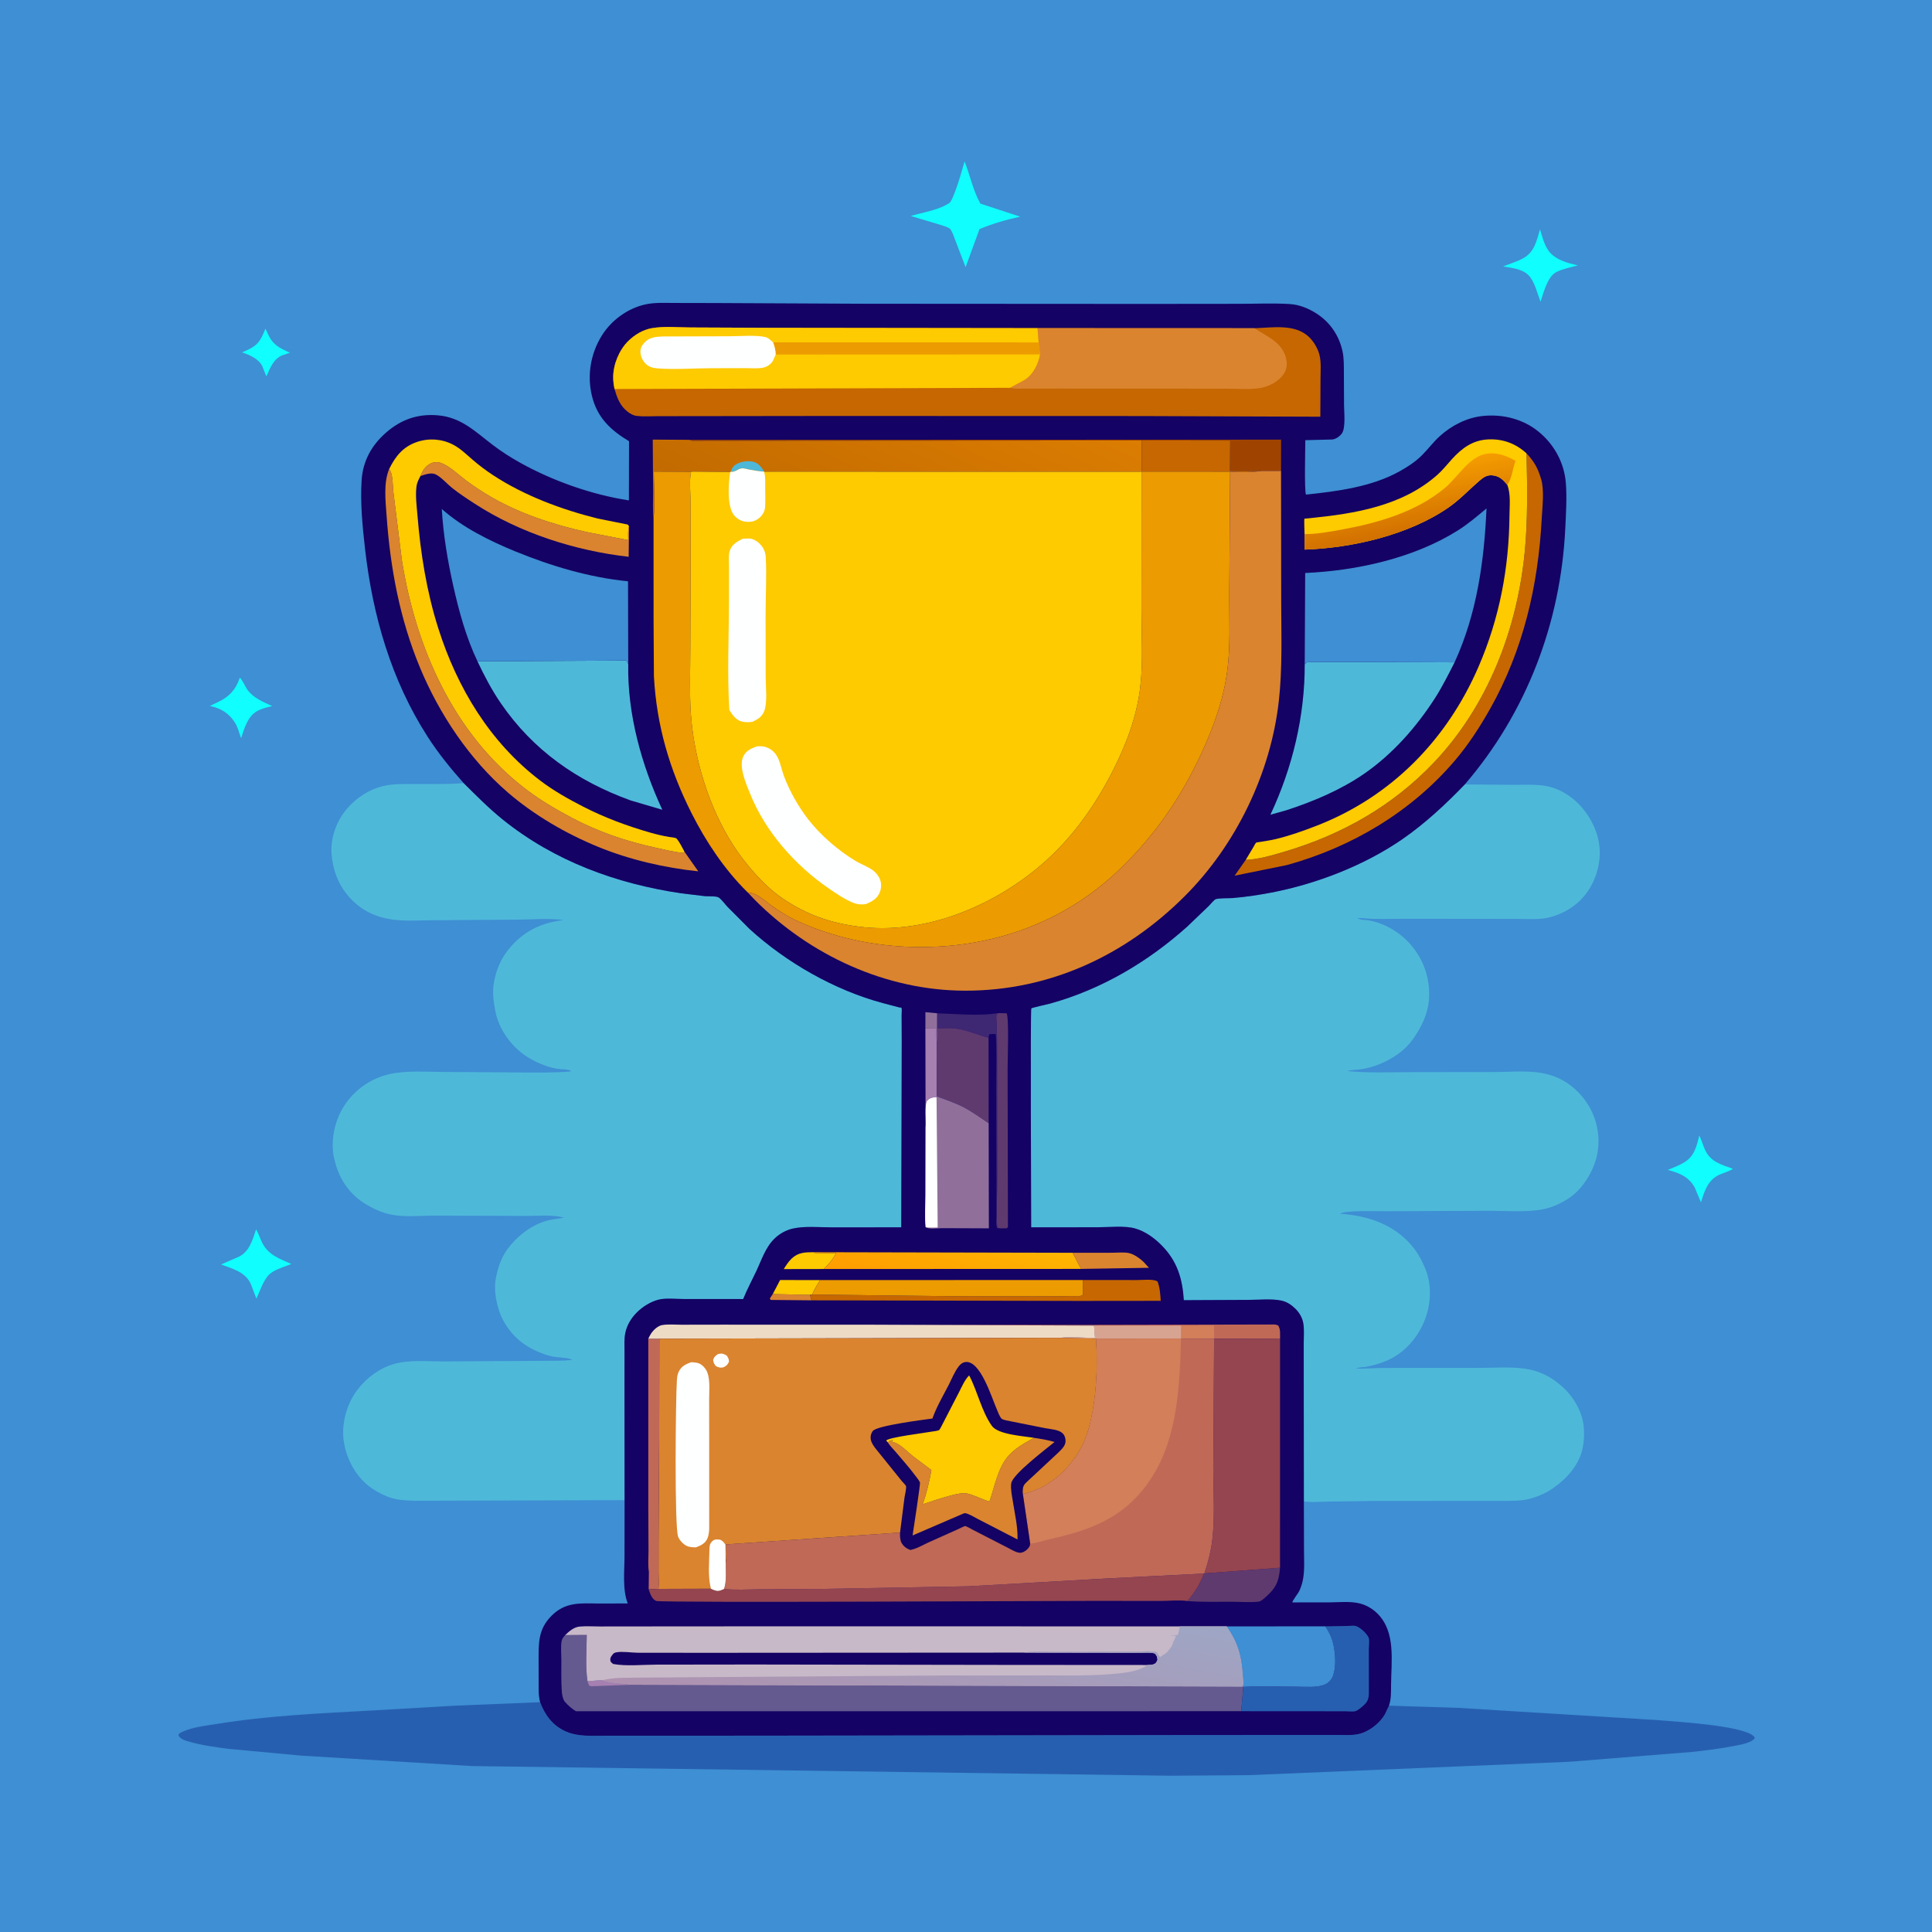 <svg version="1.1" xmlns="http://www.w3.org/2000/svg" style="display: block;" viewBox="0 0 2048 2048" width="1024" height="1024">
<defs>
	<linearGradient id="Gradient1" gradientUnits="userSpaceOnUse" x1="1000.83" y1="1376.31" x2="1021.91" y2="1298.6">
		<stop class="stop0" offset="0" stop-opacity="1" stop-color="rgb(255,157,0)"/>
		<stop class="stop1" offset="1" stop-opacity="1" stop-color="rgb(255,182,1)"/>
	</linearGradient>
	<linearGradient id="Gradient2" gradientUnits="userSpaceOnUse" x1="883.391" y1="632.986" x2="1000.12" y2="373.159">
		<stop class="stop0" offset="0" stop-opacity="1" stop-color="rgb(190,103,0)"/>
		<stop class="stop1" offset="1" stop-opacity="1" stop-color="rgb(219,125,2)"/>
	</linearGradient>
	<linearGradient id="Gradient3" gradientUnits="userSpaceOnUse" x1="1498.47" y1="561.807" x2="1486.4" y2="499.31">
		<stop class="stop0" offset="0" stop-opacity="1" stop-color="rgb(210,113,0)"/>
		<stop class="stop1" offset="1" stop-opacity="1" stop-color="rgb(245,156,0)"/>
	</linearGradient>
	<linearGradient id="Gradient4" gradientUnits="userSpaceOnUse" x1="969.087" y1="1842.73" x2="1002.23" y2="1669.29">
		<stop class="stop0" offset="0" stop-opacity="1" stop-color="rgb(174,146,176)"/>
		<stop class="stop1" offset="1" stop-opacity="1" stop-color="rgb(158,166,197)"/>
	</linearGradient>
</defs>
<path transform="translate(0,0)" fill="rgb(62,143,211)" d="M -0 -0 L 2048 0 L 2048 2048 L -0 2048 L -0 -0 z"/>
<path transform="translate(0,0)" fill="rgb(16,254,253)" d="M 281.369 348.389 C 282.382 350.102 283.151 352.182 283.981 354 C 289.337 365.724 296.022 368.793 307.356 373.894 L 299.51 376.534 C 289.793 380.286 286.423 390.236 282.368 399.012 L 277.952 388 C 274.317 380.626 264.925 376.325 257.517 373.872 L 256.5 373.546 L 259.905 372.102 C 273.206 366.365 276.089 361.595 281.369 348.389 z"/>
<path transform="translate(0,0)" fill="rgb(16,254,253)" d="M 254.134 718.5 C 255.623 718.303 260.673 729.201 262.437 731.5 C 269.094 740.173 278.989 744.062 288.597 748.495 C 283.393 749.702 277.915 750.98 273.156 753.478 C 262.511 759.065 259.078 771.857 255.61 782.46 L 255.194 781.596 C 253.318 776.124 252.08 770.802 248.922 765.843 C 242.92 756.418 234.553 751.027 223.75 748.626 L 222.431 748.346 L 231.871 743.809 C 242.716 738.694 249.759 731.03 253.726 719.697 L 254.134 718.5 z"/>
<path transform="translate(0,0)" fill="rgb(16,254,253)" d="M 1801.28 1203.69 C 1803.79 1208.38 1805.12 1213.85 1807.34 1218.73 C 1813.27 1231.76 1824.44 1234.44 1836.84 1238.91 C 1835.79 1240.71 1824.34 1244.26 1821.62 1245.69 C 1809.91 1251.8 1806.84 1262.85 1803.07 1274.52 L 1796.55 1258.95 C 1790.15 1247.21 1780.14 1243.46 1767.98 1240.13 C 1773.99 1237.61 1780.17 1235.38 1785.72 1231.93 C 1796.23 1225.39 1798.59 1214.87 1801.28 1203.69 z"/>
<path transform="translate(0,0)" fill="rgb(16,254,253)" d="M 1632.47 243.078 C 1634.66 250.315 1636.5 257.809 1640.5 264.303 C 1647.09 274.991 1661.15 278.79 1672.6 281.296 C 1665.32 283.385 1656.52 284.957 1649.8 288.391 C 1640.32 293.233 1636.2 310.433 1633.04 319.875 C 1629.8 311.583 1627.65 301.899 1622.57 294.5 C 1616.11 285.087 1603.77 284.317 1593.43 282.405 C 1600.59 279.522 1608.16 277.414 1614.91 273.62 C 1626.75 266.964 1628.87 255.161 1632.47 243.078 z"/>
<path transform="translate(0,0)" fill="rgb(16,254,253)" d="M 271.487 1303.09 C 274.043 1307.54 275.677 1312.86 278.015 1317.5 C 284.569 1330.52 296.373 1334.23 308.874 1339.9 L 304.524 1341.52 C 298.363 1343.85 290.103 1346.43 285.237 1351.13 C 279.398 1356.76 275.235 1369.11 271.819 1376.66 L 265.713 1360.71 C 259.897 1348.21 246.344 1344.89 234.393 1340.38 L 253.653 1331.95 C 264.39 1326.57 267.988 1313.78 271.487 1303.09 z"/>
<path transform="translate(0,0)" fill="rgb(16,254,253)" d="M 1022.48 171.127 C 1028.38 185.926 1031.38 201.766 1039.23 215.843 L 1081.49 229.666 C 1066.68 232.875 1052.31 237.022 1038.32 242.862 L 1023.58 283.201 L 1010.11 248 C 1009.54 246.846 1008.07 243.336 1007.07 242.541 C 1004.51 240.497 999.782 239.319 996.645 238.279 L 965.446 228.936 C 977.243 225.487 992.658 223.003 1003.24 217.045 C 1004.12 216.552 1006.31 215.447 1006.97 214.664 C 1008.92 212.345 1010.88 207.054 1012 204.221 C 1016.24 193.474 1019.23 182.203 1022.48 171.127 z"/>
<path transform="translate(0,0)" fill="rgb(39,95,176)" d="M 572.531 1804.39 C 577.679 1818 585.735 1829.08 599.464 1835.28 C 603.891 1837.28 608.186 1838.41 613 1839.06 L 614.769 1839.31 C 622.935 1840.39 631.442 1839.94 639.673 1839.95 L 680.115 1839.95 L 810.642 1839.88 L 1257.9 1839.22 L 1383.12 1839.15 L 1419.06 1839.14 C 1425.62 1839.13 1432.68 1839.7 1439.1 1838.36 L 1440.4 1838.1 C 1451.17 1835.7 1462.37 1826.85 1467.92 1817.5 L 1472.38 1808.08 L 1546 1810.44 L 1756 1823.3 C 1775.83 1824.95 1846.17 1829.01 1858.64 1840.15 C 1860.21 1841.56 1859.75 1840.76 1859.91 1843 C 1859 1843.83 1858.12 1844.66 1857.05 1845.29 C 1851.91 1848.28 1844.19 1849.6 1838.31 1850.76 C 1823.56 1853.68 1808.54 1855.5 1793.6 1857.11 L 1663.55 1867.56 L 1323.23 1881.76 L 1239.98 1882.34 L 500 1872.08 L 319.5 1861.05 L 241.74 1853.81 C 227.73 1851.94 213.6 1850.09 200 1846.11 C 195.667 1844.84 191.429 1843.65 189.124 1839.5 L 190.078 1837.5 C 201.259 1831.07 216.654 1829.59 229.263 1827.53 C 283.856 1818.62 339.708 1816.2 394.875 1813.16 L 481.951 1808.12 L 572.531 1804.39 z"/>
<path transform="translate(0,0)" fill="rgb(78,184,217)" d="M 1382.15 1591.62 L 1382.02 1458.88 L 1382.01 1423.28 C 1382 1416.67 1382.66 1409.21 1381.54 1402.71 C 1380.53 1396.85 1377.39 1391.49 1373.21 1387.35 C 1368.98 1383.17 1364.02 1379.86 1358.12 1378.64 C 1347.64 1376.48 1334.64 1377.89 1323.91 1377.92 L 1254.92 1378.23 C 1253.41 1355.19 1247.88 1336.72 1231.14 1319.87 C 1223.62 1312.31 1213.96 1305.31 1203.62 1302.31 C 1192.14 1298.99 1175.9 1300.95 1163.9 1300.95 L 1093.1 1301.02 C 1093.11 1287.25 1092.14 1071 1093.22 1068.95 C 1093.58 1068.28 1111.01 1064.45 1113.3 1063.81 C 1167.57 1048.76 1216.48 1019.85 1258.32 982.437 L 1281.37 960.356 C 1283.07 958.679 1286.77 954.021 1288.58 953.236 C 1291.61 951.923 1302.55 952.318 1306.42 952.001 C 1320.04 950.885 1333.48 948.876 1346.9 946.332 C 1395.18 937.178 1446.05 917.533 1486.54 889.59 C 1510.63 872.964 1532.47 852.564 1552.76 831.523 L 1606.57 831.943 C 1619.6 831.948 1633.19 830.937 1645.78 834.873 C 1656.52 838.229 1667.46 845.547 1675.01 853.854 C 1688.28 868.459 1696.83 887.458 1695.72 907.481 C 1694.67 926.325 1686.44 944.692 1672.11 957.194 C 1663.2 964.971 1650.91 970.954 1639.25 973.164 C 1629.47 975.016 1618.45 974.097 1608.48 974.091 L 1554.9 974.019 L 1486.57 973.959 C 1473.29 973.956 1459.72 974.578 1446.49 973.5 L 1443.9 973.226 C 1441.93 973.03 1440.44 973.169 1438.51 973.5 C 1441.24 974.364 1443.69 975.064 1446.56 975.237 C 1464.23 976.304 1483.25 987.535 1494.77 1000.59 C 1509.51 1017.29 1516.51 1038.26 1514.69 1060.5 C 1513.57 1074.24 1507.2 1087.82 1499.5 1099.04 L 1498.51 1100.53 C 1493.73 1107.56 1486.95 1114.01 1479.89 1118.72 C 1468.83 1126.11 1457.95 1130.63 1444.77 1133.16 C 1439.16 1134.24 1433.42 1133.96 1427.88 1135.35 C 1449.64 1137.49 1472.22 1136.63 1494.11 1136.53 L 1583.34 1136.41 C 1601.11 1136.4 1623.04 1134.14 1640.04 1138.7 L 1641.59 1139.09 C 1660.1 1143.96 1675.59 1157.23 1684.97 1173.66 C 1694.32 1190.06 1697.01 1210.16 1691.97 1228.45 C 1687.58 1244.38 1676.09 1262.04 1662 1270.89 C 1652.76 1276.69 1642.75 1280.99 1631.88 1282.57 C 1614.64 1285.08 1595.2 1283.43 1577.68 1283.49 L 1468.18 1283.99 C 1459.61 1284.03 1426.32 1282.79 1420.5 1286.58 C 1449.69 1288.72 1477.12 1297.5 1496.6 1320.5 C 1502.78 1327.79 1507.21 1336 1510.84 1344.79 C 1518.22 1362.65 1516.92 1383.86 1509.45 1401.43 C 1501.45 1420.23 1486.75 1436.01 1467.5 1443.42 C 1461.24 1445.83 1454.6 1447.69 1448 1448.93 C 1445.23 1449.44 1439.62 1449.23 1437.5 1450.69 C 1447.63 1451.09 1457.75 1450.05 1467.96 1450.07 L 1568.36 1450.01 C 1583.77 1450.01 1600.32 1448.67 1615.5 1450.75 L 1616.91 1450.93 C 1630.18 1452.7 1642.68 1458.65 1652.89 1467.18 L 1654.43 1468.46 C 1667.1 1479.02 1677.39 1495.81 1678.83 1512.5 C 1679.37 1518.78 1679.32 1525.29 1678.29 1531.5 L 1678.04 1533.11 C 1675.06 1551.85 1661.22 1567.22 1646.11 1577.7 C 1639.35 1582.39 1631.87 1585.77 1624 1588.08 L 1622.38 1588.56 C 1613.02 1591.22 1602.89 1590.95 1593.24 1590.99 L 1555.88 1590.99 L 1457.49 1591.08 L 1408.1 1591.75 C 1399.66 1591.88 1390.5 1592.71 1382.15 1591.62 z"/>
<path transform="translate(0,0)" fill="rgb(78,184,217)" d="M 491.537 830.165 C 505.002 843.528 518.274 856.971 533.082 868.881 C 587.771 912.867 653.595 936.9 722.5 947.001 L 747.5 950.016 C 750.62 950.237 759.481 949.736 761.913 951.417 C 765.032 953.572 768.444 958.398 771.12 961.232 L 794.5 984.713 C 833.5 1020.33 884.719 1049.62 935.749 1063.3 L 953.284 1067.93 C 954.086 1068.13 955.343 1067.76 955.692 1068.51 C 956.171 1069.53 955.731 1074.81 955.739 1076.19 L 955.872 1104.25 L 955.352 1301.01 L 881.681 1301.05 C 868.543 1301.07 852.858 1299.43 840.077 1302.4 C 833.1 1304.02 826.179 1307.93 821.057 1312.92 C 811.302 1322.41 807.287 1335.72 801.58 1347.73 C 796.937 1357.5 791.849 1367.01 787.786 1377.05 L 724.844 1377.01 C 716.735 1377.02 705.744 1375.72 697.989 1377.71 C 689.558 1379.89 681.189 1385.15 675.089 1391.23 C 669.087 1397.2 664.626 1404.58 662.863 1412.91 C 661.502 1419.34 662.027 1426.37 662.007 1432.92 L 661.98 1467.5 L 662.069 1590.23 L 498.197 1590.71 L 454.754 1590.84 C 443.847 1590.87 432.818 1591.2 422 1589.54 C 411.994 1588 401.535 1582.84 393.312 1577.09 C 377.726 1566.19 367.194 1546.76 364.446 1528.15 C 361.641 1509.16 367.449 1488.13 379.041 1473 C 388.729 1460.35 402.475 1450.15 417.9 1445.79 C 433.988 1441.24 452.844 1443.18 469.492 1443.18 L 574.308 1442.55 C 584.915 1442.25 595.98 1442.9 606.49 1441.5 C 603.331 1439 589.951 1439.03 584.984 1437.84 C 575.765 1435.64 566.55 1431.74 558.5 1426.73 C 542.645 1416.85 531.073 1400.51 527.017 1382.29 L 526.629 1380.5 C 524.798 1372.57 524.011 1363.23 525.559 1355.17 L 525.804 1354 C 527.824 1343.72 531.47 1333.02 537.676 1324.46 C 547.367 1311.09 562.017 1299.43 577.89 1294.5 C 584.465 1292.46 591.338 1291.91 598.102 1290.78 C 586.038 1287.43 570.338 1288.98 557.852 1288.96 L 461.921 1288.61 C 446.923 1288.57 430.04 1290.4 415.382 1287.69 C 404.699 1285.71 394.212 1280.72 385.162 1274.84 C 369.27 1264.5 358.979 1248.24 354.736 1230 L 353.886 1226.46 C 350.18 1208.42 355.12 1186.71 365.277 1171.5 C 376.396 1154.85 393.102 1143.15 412.5 1138.68 C 430.359 1134.56 451.276 1136.25 469.591 1136.31 L 547.024 1136.81 C 566.241 1136.94 585.845 1137.38 604.995 1135.76 L 604.995 1135.01 C 601.376 1133.21 595.487 1133.7 591.426 1133.09 C 580.001 1131.37 567.17 1125.85 557.623 1119.51 C 541.568 1108.84 528.762 1090.87 525.064 1071.83 C 523.128 1061.85 521.769 1051.41 523.611 1041.29 L 523.867 1040 C 526.158 1027.79 531.133 1016.27 538.94 1006.53 C 554.219 987.479 573.452 977.985 597.509 975.316 C 581.645 973.097 564.727 974.726 548.72 974.857 L 457.312 975.535 C 442.823 975.633 427.036 976.812 412.73 974.289 C 400.702 972.167 389.062 967.504 379.49 959.798 C 362.457 946.085 353.397 927.533 351.521 906.044 C 350.017 888.811 356.43 870.633 367.59 857.513 C 377.843 845.461 391.793 836.404 407.342 832.974 C 417.319 830.772 428.045 831.144 438.204 831.091 C 455.952 830.997 473.833 831.534 491.537 830.165 z"/>
<path transform="translate(0,0)" fill="rgb(20,2,100)" d="M 491.537 830.165 C 477.675 814.611 464.511 798.384 453.233 780.829 C 414.59 720.68 395.044 652.498 386.984 582 C 384.265 558.222 381.785 532.909 383.341 509 C 384.665 488.645 393.986 471.858 409.242 458.575 C 425.214 444.669 442.709 438.501 464 440.253 C 489.247 442.331 504.002 457.823 522.995 472.177 C 531.963 478.955 541.641 485.091 551.458 490.56 C 586.13 509.878 627.377 524.395 666.661 530.453 L 666.796 467.706 C 647.101 455.865 632.949 442.565 627.406 419.387 C 622.235 397.768 626.12 374.761 637.86 355.871 C 648.065 339.451 665.339 326.779 684.298 322.655 C 694.206 320.499 704.521 321.139 714.606 321.142 L 757.12 321.225 L 917.09 321.995 L 1215.03 322.17 L 1314 322.071 C 1331.59 322.057 1349.66 321.214 1367.19 322.299 C 1377.54 322.94 1387.26 326.996 1395.91 332.589 C 1409.99 341.692 1419.48 355.796 1423.08 372.156 C 1424.79 379.936 1424.51 388.324 1424.58 396.267 L 1424.74 429.527 C 1424.76 436.752 1426.63 453.485 1422.46 459.41 C 1420.26 462.527 1416.31 465.325 1412.47 465.864 L 1383.68 466.609 C 1383.7 473.485 1382.48 521.272 1384.43 524.299 C 1417.6 520.83 1454.29 516.064 1483.86 499.5 C 1492.28 494.786 1500.3 489.56 1507.18 482.749 C 1513.69 476.304 1519.22 468.723 1525.98 462.571 C 1538.65 451.043 1554.85 442.684 1572 440.941 C 1593.12 438.795 1614.71 444.165 1631.3 457.868 C 1647.83 471.516 1658.3 490.975 1659.88 512.36 C 1661.04 527.98 1660.01 544.528 1659.25 560.174 C 1654.42 660.317 1618.22 755.4 1552.76 831.523 C 1532.47 852.564 1510.63 872.964 1486.54 889.59 C 1446.05 917.533 1395.18 937.178 1346.9 946.332 C 1333.48 948.876 1320.04 950.885 1306.42 952.001 C 1302.55 952.318 1291.61 951.923 1288.58 953.236 C 1286.77 954.021 1283.07 958.679 1281.37 960.356 L 1258.32 982.437 C 1216.48 1019.85 1167.57 1048.76 1113.3 1063.81 C 1111.01 1064.45 1093.58 1068.28 1093.22 1068.95 C 1092.14 1071 1093.11 1287.25 1093.1 1301.02 L 1163.9 1300.95 C 1175.9 1300.95 1192.14 1298.99 1203.62 1302.31 C 1213.96 1305.31 1223.62 1312.31 1231.14 1319.87 C 1247.88 1336.72 1253.41 1355.19 1254.92 1378.23 L 1323.91 1377.92 C 1334.64 1377.89 1347.64 1376.48 1358.12 1378.64 C 1364.02 1379.86 1368.98 1383.17 1373.21 1387.35 C 1377.39 1391.49 1380.53 1396.85 1381.54 1402.71 C 1382.66 1409.21 1382 1416.67 1382.01 1423.28 L 1382.02 1458.88 L 1382.15 1591.62 L 1382.29 1642.73 C 1382.31 1652.79 1383.05 1663.44 1381.38 1673.36 C 1380.6 1677.97 1379.15 1682.61 1377.12 1686.81 C 1375.99 1689.15 1369.97 1696.74 1369.96 1698.62 L 1410.48 1698.56 C 1420.06 1698.44 1431.19 1697.35 1440.58 1699.52 C 1448.01 1701.24 1454.78 1705.09 1460.15 1710.44 C 1479.82 1730.07 1474.76 1760.83 1474.57 1786.44 C 1474.52 1793.62 1474.74 1801.22 1472.38 1808.08 L 1467.92 1817.5 C 1462.37 1826.85 1451.17 1835.7 1440.4 1838.1 L 1439.1 1838.36 C 1432.68 1839.7 1425.62 1839.13 1419.06 1839.14 L 1383.12 1839.15 L 1257.9 1839.22 L 810.642 1839.88 L 680.115 1839.95 L 639.673 1839.95 C 631.442 1839.94 622.935 1840.39 614.769 1839.31 L 613 1839.06 C 608.186 1838.41 603.891 1837.28 599.464 1835.28 C 585.735 1829.08 577.679 1818 572.531 1804.39 C 571.511 1800.14 571.073 1796.28 571.029 1791.93 L 570.948 1760.68 C 570.978 1741.86 570.259 1727.28 584.596 1712.85 C 599.535 1697.81 615.363 1699.59 634.803 1699.81 L 665.432 1699.72 C 659.649 1684.74 662.018 1665.34 662.013 1649.4 L 662.069 1590.23 L 661.98 1467.5 L 662.007 1432.92 C 662.027 1426.37 661.502 1419.34 662.863 1412.91 C 664.626 1404.58 669.087 1397.2 675.089 1391.23 C 681.189 1385.15 689.558 1379.89 697.989 1377.71 C 705.744 1375.72 716.735 1377.02 724.844 1377.01 L 787.786 1377.05 C 791.849 1367.01 796.937 1357.5 801.58 1347.73 C 807.287 1335.72 811.302 1322.41 821.057 1312.92 C 826.179 1307.93 833.1 1304.02 840.077 1302.4 C 852.858 1299.43 868.543 1301.07 881.681 1301.05 L 955.352 1301.01 L 955.872 1104.25 L 955.739 1076.19 C 955.731 1074.81 956.171 1069.53 955.692 1068.51 C 955.343 1067.76 954.086 1068.13 953.284 1067.93 L 935.749 1063.3 C 884.719 1049.62 833.5 1020.33 794.5 984.713 L 771.12 961.232 C 768.444 958.398 765.032 953.572 761.913 951.417 C 759.481 949.736 750.62 950.237 747.5 950.016 L 722.5 947.001 C 653.595 936.9 587.771 912.867 533.082 868.881 C 518.274 856.971 505.002 843.528 491.537 830.165 z"/>
<path transform="translate(0,0)" fill="rgb(144,112,154)" d="M 980.948 1090.25 L 980.971 1072.92 L 993.503 1074.13 L 993.459 1090.05 C 993.42 1095.02 993.788 1100.34 993.178 1105.25 C 992.458 1100.44 992.808 1095.2 992.765 1090.33 L 980.948 1090.25 z"/>
<path transform="translate(0,0)" fill="rgb(218,132,47)" d="M 860.235 1378.4 L 817 1377.99 L 816.02 1376.5 L 819.171 1371.75 L 858.663 1372.63 L 860.235 1378.4 z"/>
<path transform="translate(0,0)" fill="rgb(254,202,0)" d="M 819.171 1371.75 L 826.926 1356.88 L 869.277 1356.92 C 866.608 1361.73 862.88 1367.13 861.062 1372.27 L 858.663 1372.63 L 819.171 1371.75 z"/>
<path transform="translate(0,0)" fill="rgb(254,202,0)" d="M 873.368 1345.2 L 830.798 1345.28 C 833.27 1341.38 835.764 1337.35 839.148 1334.15 C 846.071 1327.62 853.27 1327.4 862.23 1327.39 L 864 1328.2 L 886.441 1328.26 C 883.018 1334.79 878.623 1340.06 873.368 1345.2 z"/>
<path transform="translate(0,0)" fill="rgb(165,128,176)" d="M 980.948 1090.25 L 992.765 1090.33 C 992.808 1095.2 992.458 1100.44 993.178 1105.25 L 993.153 1162.23 L 992.777 1163.1 C 988.844 1163.25 985.577 1163.73 982.86 1166.88 C 979.799 1170.42 981.928 1189.45 981.163 1195.14 L 980.948 1090.25 z"/>
<path transform="translate(0,0)" fill="rgb(218,132,47)" d="M 1136.94 1327.98 L 1179.62 1327.95 C 1184.94 1327.96 1192.23 1327.09 1197.35 1328.46 C 1202.66 1329.89 1208.35 1333.97 1212.28 1337.71 L 1217.94 1343.91 L 1146.23 1345.09 C 1142.72 1339.91 1140.26 1333.46 1136.94 1327.98 z"/>
<path transform="translate(0,0)" fill="rgb(62,39,115)" d="M 993.503 1074.13 C 1014.27 1074.76 1037.56 1077.19 1058.01 1073.95 C 1057.43 1074.8 1056.56 1075.51 1056.25 1076.5 C 1055.89 1077.67 1056.32 1080.91 1056.35 1082.26 L 1056.91 1101.53 L 1057 1141.93 L 1057.09 1249.66 C 1057.1 1266.77 1055.95 1284.71 1057.13 1301.72 C 1055.33 1298.4 1056.25 1292.74 1056.28 1288.84 L 1056.31 1257.07 L 1056.04 1154.09 C 1056 1134.98 1056.82 1115.4 1055.59 1096.34 C 1052.96 1095.89 1051.22 1096.07 1048.63 1096.5 L 1047.9 1099.95 C 1036.79 1097.42 1026.99 1092.49 1015.5 1090.64 C 1008.23 1089.47 1000.8 1089.91 993.459 1090.05 L 993.503 1074.13 z"/>
<path transform="translate(0,0)" fill="rgb(158,68,0)" d="M 730.904 466.236 L 1358.03 466.029 L 1357.95 499.19 L 1337.53 499.221 L 1303.8 499.119 L 1304.07 467.024 L 1210.38 466.905 L 733.508 467.197 L 730.904 466.236 z"/>
<path transform="translate(0,0)" fill="rgb(95,58,111)" d="M 1058.01 1073.95 L 1067 1074.09 C 1069.75 1077.95 1068.1 1123.95 1068.11 1131.61 L 1068.43 1300.5 L 1067.5 1302 C 1064.13 1302.01 1060.43 1302.36 1057.13 1301.72 C 1055.95 1284.71 1057.1 1266.77 1057.09 1249.66 L 1057 1141.93 L 1056.91 1101.53 L 1056.35 1082.26 C 1056.32 1080.91 1055.89 1077.67 1056.25 1076.5 C 1056.56 1075.51 1057.43 1074.8 1058.01 1073.95 z"/>
<path transform="translate(0,0)" fill="rgb(95,58,111)" d="M 1276.67 1667.87 L 1356.89 1661.84 C 1355.73 1677.03 1352.26 1683.81 1340.66 1693.82 C 1339.18 1695.09 1336.47 1697.54 1334.46 1697.77 C 1325.2 1698.81 1314.97 1697.95 1305.6 1697.91 C 1290.14 1697.85 1274.27 1698.44 1258.86 1697.19 C 1266.47 1687.84 1272.12 1679.44 1276.24 1668.04 L 1276.67 1667.87 z"/>
<path transform="translate(0,0)" fill="rgb(192,105,87)" d="M 687.233 1419.09 L 698.92 1419.05 L 698.76 1523.31 L 698.097 1629.28 L 698.058 1666.49 C 698.054 1672.21 698.648 1678.67 697.975 1684.28 L 687.609 1684.69 L 687.833 1666.2 C 686.687 1658.95 687.472 1650.7 687.439 1643.31 L 687.224 1596.79 L 687.233 1419.09 z"/>
<path transform="translate(0,0)" fill="rgb(198,103,1)" d="M 1210.38 466.905 L 1304.07 467.024 L 1303.8 499.119 L 1337.53 499.221 C 1327.35 500.721 1314.18 500.991 1303.97 499.96 L 1210.69 499.943 C 1209.8 496.574 1210.24 492.712 1210.26 489.209 L 1210.38 466.905 z"/>
<path transform="translate(0,0)" fill="rgb(192,105,87)" d="M 923.49 1404.23 L 1138.98 1404.46 L 1285.72 1404.16 L 1350.82 1404.02 C 1352.38 1404.06 1353.59 1404.45 1355 1405.1 C 1357.59 1409.46 1356.84 1413.93 1356.93 1418.93 L 1287.02 1419.06 L 1251.92 1418.98 L 1161.92 1419 L 1123.82 1418.12 C 1135.78 1416.99 1148.77 1418.13 1160.83 1418.31 L 1159.75 1405.18 L 923.49 1404.23 z"/>
<path transform="translate(0,0)" fill="rgb(210,127,90)" d="M 1252.08 1405.23 L 1286.94 1405.14 L 1287.02 1419.06 L 1251.92 1418.98 L 1252.08 1405.23 z"/>
<path transform="translate(0,0)" fill="rgb(216,164,146)" d="M 1159.75 1405.18 L 1252.08 1405.23 L 1251.92 1418.98 L 1161.92 1419 L 1123.82 1418.12 C 1135.78 1416.99 1148.77 1418.13 1160.83 1418.31 L 1159.75 1405.18 z"/>
<path transform="translate(0,0)" fill="rgb(198,103,1)" d="M 1147.99 1356.87 L 1205.58 1356.9 C 1211.02 1356.9 1223.12 1355.48 1227.1 1358.5 C 1229.56 1364.97 1229.98 1372.08 1230.43 1378.94 L 1143.77 1379.03 L 860.235 1378.4 L 858.663 1372.63 L 861.062 1372.27 L 1007.11 1374.01 L 1096.63 1374.16 L 1130.26 1374.01 C 1133.02 1374.03 1138.1 1373.43 1140.53 1374.34 C 1143.55 1374.05 1145.39 1374.22 1147.92 1372.5 L 1147.99 1356.87 z"/>
<path transform="translate(0,0)" fill="rgb(218,132,47)" d="M 445.693 504.618 C 448.075 498.674 450.842 493.987 456.852 491.162 C 460.359 489.513 464.547 489.593 468.133 490.998 C 477.266 494.577 486.003 503.344 493.876 509.192 C 502.433 515.547 511.364 521.475 520.594 526.809 C 551.697 544.784 587.062 556.281 622 564.008 L 665.933 572.552 C 666.02 568.145 665.321 561.923 666.757 557.837 L 666.414 590.223 C 609.96 583.853 551.198 565.077 503.367 534.037 C 495.108 528.677 486.688 523.174 479 517.033 C 473.701 512.801 467.599 505.555 461.528 502.735 C 456.887 500.579 450.278 503.14 445.693 504.618 z"/>
<path transform="translate(0,0)" fill="rgb(95,58,111)" d="M 993.459 1090.05 C 1000.8 1089.91 1008.23 1089.47 1015.5 1090.64 C 1026.99 1092.49 1036.79 1097.42 1047.9 1099.95 L 1048.04 1190.71 C 1039.38 1184.95 1030.91 1178.69 1021.69 1173.86 C 1012.61 1169.1 1002.73 1165.82 993.153 1162.23 L 993.178 1105.25 C 993.788 1100.34 993.42 1095.02 993.459 1090.05 z"/>
<path transform="translate(0,0)" fill="url(#Gradient1)" d="M 862.23 1327.39 L 1136.94 1327.98 C 1140.26 1333.46 1142.72 1339.91 1146.23 1345.09 L 873.368 1345.2 C 878.623 1340.06 883.018 1334.79 886.441 1328.26 L 864 1328.2 L 862.23 1327.39 z"/>
<path transform="translate(0,0)" fill="rgb(236,155,0)" d="M 869.277 1356.92 L 1147.99 1356.87 L 1147.92 1372.5 C 1145.39 1374.22 1143.55 1374.05 1140.53 1374.34 C 1138.1 1373.43 1133.02 1374.03 1130.26 1374.01 L 1096.63 1374.16 L 1007.11 1374.01 L 861.062 1372.27 C 862.88 1367.13 866.608 1361.73 869.277 1356.92 z"/>
<path transform="translate(0,0)" fill="rgb(39,95,176)" d="M 1404.84 1723.96 L 1428.12 1723.6 C 1430.87 1723.57 1434.82 1722.94 1437.37 1723.69 C 1440.11 1724.49 1443.98 1727.51 1445.97 1729.51 C 1447.64 1731.19 1450.19 1734.08 1450.97 1736.37 C 1451.86 1739.02 1451.01 1745.63 1451.02 1748.6 L 1451.08 1795.13 C 1450.88 1801.15 1449.65 1804.16 1445.03 1808.24 C 1443.02 1810.01 1439.09 1813.37 1436.42 1814.03 C 1434.04 1814.63 1429.59 1814.06 1427.04 1814.06 L 1405.24 1814.01 L 1315.79 1813.95 L 1317.92 1788.19 C 1336.76 1787.02 1356.21 1788.01 1375.11 1788 C 1384.31 1787.99 1395.92 1789.3 1404.48 1785.68 C 1408.28 1784.08 1411.66 1780.4 1413.04 1776.52 L 1413.42 1775.36 C 1416.04 1767.58 1415.69 1756.64 1414.43 1748.57 L 1414.16 1747 C 1412.76 1737.96 1409.98 1731.51 1404.84 1723.96 z"/>
<path transform="translate(0,0)" fill="rgb(238,219,197)" d="M 687.233 1419.09 C 688.863 1415.49 690.521 1412.52 693.353 1409.7 C 695.597 1407.47 698.654 1405.2 701.855 1404.64 C 708.235 1403.54 715.757 1404.27 722.298 1404.26 L 765.116 1404.19 L 923.49 1404.23 L 1159.75 1405.18 L 1160.83 1418.31 C 1148.77 1418.13 1135.78 1416.99 1123.82 1418.12 L 698.92 1419.05 L 687.233 1419.09 z"/>
<path transform="translate(0,0)" fill="rgb(62,143,211)" d="M 1300.33 1724.05 L 1404.84 1723.96 C 1409.98 1731.51 1412.76 1737.96 1414.16 1747 L 1414.43 1748.57 C 1415.69 1756.64 1416.04 1767.58 1413.42 1775.36 L 1413.04 1776.52 C 1411.66 1780.4 1408.28 1784.08 1404.48 1785.68 C 1395.92 1789.3 1384.31 1787.99 1375.11 1788 C 1356.21 1788.01 1336.76 1787.02 1317.92 1788.19 L 1317.3 1787.88 L 1317.85 1785.93 C 1318.37 1782.71 1317.48 1777.93 1317.26 1774.53 C 1315.97 1754.53 1311.85 1740.72 1300.33 1724.05 z"/>
<path transform="translate(0,0)" fill="rgb(218,132,47)" d="M 412.532 497.167 C 416.778 502.315 416.172 515.044 417.042 522 L 425.96 593.631 C 440.774 686.728 480.863 778.135 557.5 836.644 C 572.524 848.115 589.176 857.865 605.84 866.737 C 633.976 881.715 663.977 891.882 695.094 898.646 C 704.485 900.688 713.921 903.053 723.48 904.139 L 725.719 903.085 L 740.19 923.64 C 704.638 919.977 667.2 911.296 634.125 897.729 C 600.085 883.766 566.376 864.231 538.453 840.162 C 497.748 805.074 465.707 757.062 445.149 707.579 C 423.725 656.01 413.705 602.084 409.796 546.588 C 408.684 530.803 406.388 511.978 412.532 497.167 z"/>
<path transform="translate(0,0)" fill="rgb(144,112,154)" d="M 993.153 1162.23 C 1002.73 1165.82 1012.61 1169.1 1021.69 1173.86 C 1030.91 1178.69 1039.38 1184.95 1048.04 1190.71 L 1048.23 1302.09 L 998.464 1301.9 C 994.1 1301.89 984.613 1303.33 981.25 1300.9 C 980.021 1289.87 981.022 1277.74 981.038 1266.59 L 981.163 1195.14 C 981.928 1189.45 979.799 1170.42 982.86 1166.88 C 985.577 1163.73 988.844 1163.25 992.777 1163.1 L 993.153 1162.23 z"/>
<path transform="translate(0,0)" fill="rgb(254,255,255)" d="M 981.163 1195.14 C 981.928 1189.45 979.799 1170.42 982.86 1166.88 C 985.577 1163.73 988.844 1163.25 992.777 1163.1 L 993.977 1301.23 C 989.849 1301.21 985.306 1301.58 981.25 1300.9 C 980.021 1289.87 981.022 1277.74 981.038 1266.59 L 981.163 1195.14 z"/>
<path transform="translate(0,0)" fill="rgb(198,103,1)" d="M 1618.2 480.641 C 1625.6 488.377 1629.96 495.714 1633.07 506 L 1633.62 507.687 C 1637.22 519.651 1634.97 537.031 1634.31 549.5 C 1630.58 620.697 1614.78 689.09 1579.44 751.641 C 1568.68 770.693 1556.57 789.379 1542.37 806.07 C 1495.98 860.575 1432.96 898.008 1364.29 916.976 L 1308.76 928.242 L 1320.53 911.496 C 1333.85 911.13 1349.86 906.308 1362.74 902.469 C 1422.8 884.569 1476.13 854.283 1519.52 808.819 C 1576.87 748.711 1608.09 667.806 1616.21 585.867 C 1619.63 551.362 1618.97 515.308 1618.2 480.641 z"/>
<path transform="translate(0,0)" fill="rgb(148,69,80)" d="M 767.464 1684.35 C 779.404 1685.72 792.153 1684.82 804.193 1684.74 L 871.917 1684.3 L 1026.23 1681.54 L 1178 1672.97 L 1276.24 1668.04 C 1272.12 1679.44 1266.47 1687.84 1258.86 1697.19 C 1250.39 1695.84 1239.19 1697.1 1230.44 1697.08 L 1161.27 1696.99 C 1122.27 1697.01 700.039 1699.2 695.5 1697.07 C 690.796 1694.86 689.133 1689.26 687.609 1684.69 L 697.975 1684.28 L 753.598 1684.09 C 757.237 1685.78 760.074 1687.22 764.121 1685.79 L 767.464 1684.35 z"/>
<path transform="translate(0,0)" fill="rgb(254,202,0)" d="M 412.532 497.167 C 419.118 483.683 427.394 473.348 442.256 468.411 C 454.934 464.2 468.67 465.238 480.5 471.457 C 488.164 475.485 494.53 481.828 501.064 487.432 C 507.999 493.379 515.09 498.726 522.735 503.742 C 555.804 525.439 595.294 540.137 633.636 549.677 L 662.779 555.513 C 665.184 556.026 665.469 555.576 666.757 557.837 C 665.321 561.923 666.02 568.145 665.933 572.552 L 622 564.008 C 587.062 556.281 551.697 544.784 520.594 526.809 C 511.364 521.475 502.433 515.547 493.876 509.192 C 486.003 503.344 477.266 494.577 468.133 490.998 C 464.547 489.593 460.359 489.513 456.852 491.162 C 450.842 493.987 448.075 498.674 445.693 504.618 C 443.969 507.945 442.102 511.398 441.568 515.153 C 440.162 525.041 441.682 536.023 442.496 545.968 C 445.828 586.729 452.241 627.201 464.673 666.254 C 484.782 729.42 519.455 787.044 572.847 827.591 C 586.816 838.199 602.419 846.977 618 854.969 C 640.948 866.74 664.957 875.662 689.748 882.725 C 696.171 884.555 702.501 886.047 709.09 887.168 C 710.43 887.396 716.144 887.885 717.041 888.788 C 719.91 891.673 723.706 899.375 725.719 903.085 L 723.48 904.139 C 713.921 903.053 704.485 900.688 695.094 898.646 C 663.977 891.882 633.976 881.715 605.84 866.737 C 589.176 857.865 572.524 848.115 557.5 836.644 C 480.863 778.135 440.774 686.728 425.96 593.631 L 417.042 522 C 416.172 515.044 416.778 502.315 412.532 497.167 z"/>
<path transform="translate(0,0)" fill="rgb(78,184,217)" d="M 506.131 701.01 L 664 700.23 C 664.755 701.51 665.354 702.645 665.952 703.988 C 664.944 756.845 680.025 810.824 702.074 858.386 L 668.372 848.44 C 611.815 827.977 565.124 795.341 530.949 745.536 C 521.27 731.431 513.43 716.448 506.131 701.01 z"/>
<path transform="translate(0,0)" fill="rgb(78,184,217)" d="M 1383.06 704.059 C 1383.87 703.377 1384.56 702.509 1385.5 702.009 C 1386.88 701.271 1528.67 702.113 1541.92 702.107 C 1535.37 714.892 1528.93 727.928 1521.17 740.021 C 1501.53 770.614 1476.15 799.454 1446.05 820.207 C 1421.16 837.359 1392.22 849.604 1363.58 858.892 L 1346.7 863.643 C 1370.03 813.963 1383.25 759.049 1383.06 704.059 z"/>
<path transform="translate(0,0)" fill="url(#Gradient2)" d="M 692.793 549.165 C 691.665 540.458 692.402 530.73 692.337 521.913 L 691.949 466.001 L 730.904 466.236 L 733.508 467.197 L 1210.38 466.905 L 1210.26 489.209 C 1210.24 492.712 1209.8 496.574 1210.69 499.943 L 1210.1 500.063 L 809.972 499.989 C 804.534 499.66 799.342 498.76 794 497.755 C 792.006 497.38 788.36 496.31 786.528 496.495 C 781.845 496.967 779.676 500.74 774.622 500.172 L 774.115 500.299 L 734.3 499.914 L 732.567 500.092 L 693.024 499.921 C 693.084 515.756 694.829 533.572 692.793 549.165 z"/>
<path transform="translate(0,0)" fill="rgb(78,184,217)" d="M 774.622 500.172 C 775.987 496.082 777.371 493.564 781.351 491.584 C 786.721 488.913 794.481 487.904 800.184 490.035 C 804.281 491.566 808.136 496.109 809.972 499.989 C 804.534 499.66 799.342 498.76 794 497.755 C 792.006 497.38 788.36 496.31 786.528 496.495 C 781.845 496.967 779.676 500.74 774.622 500.172 z"/>
<path transform="translate(0,0)" fill="rgb(148,69,80)" d="M 1356.93 1418.93 L 1356.89 1661.84 L 1276.67 1667.87 C 1280.76 1655.63 1283.81 1643.84 1285.24 1631 C 1287.99 1606.26 1286.06 1579.45 1286.12 1554.47 L 1287.02 1419.06 L 1356.93 1418.93 z"/>
<path transform="translate(0,0)" fill="rgb(254,202,0)" d="M 1382.89 566.167 C 1382.88 564.201 1382.23 550.494 1382.76 549.823 C 1382.79 549.784 1387.68 549.362 1388.45 549.286 C 1436.26 544.501 1486.35 536.401 1523.63 503.371 C 1529.3 498.347 1534.01 492.274 1539.11 486.691 C 1549.95 474.834 1561.4 466.372 1578.13 465.753 C 1593.48 465.186 1607.01 470.294 1618.2 480.641 C 1618.97 515.308 1619.63 551.362 1616.21 585.867 C 1608.09 667.806 1576.87 748.711 1519.52 808.819 C 1476.13 854.283 1422.8 884.569 1362.74 902.469 C 1349.86 906.308 1333.85 911.13 1320.53 911.496 L 1328.5 898.192 C 1329.21 897.045 1330.66 894.001 1331.57 893.221 C 1331.86 892.972 1335.77 892.489 1336.2 892.413 C 1341.42 891.496 1346.7 890.797 1351.86 889.574 C 1366.95 885.992 1382.03 880.635 1396.45 874.994 C 1475.22 844.195 1533.94 783.913 1567.28 706.815 C 1589.52 655.407 1599.61 602.117 1600.11 546.302 C 1600.2 535.824 1601.62 523.766 1597.74 513.872 C 1593.22 508.508 1589.41 504.568 1582 503.874 C 1576.13 503.324 1572.54 505.927 1568.26 509.605 C 1557.2 519.09 1547.69 529.483 1535.61 537.876 C 1493.66 567.022 1433.45 580.938 1382.94 582.611 L 1382.89 566.167 z"/>
<path transform="translate(0,0)" fill="url(#Gradient3)" d="M 1382.89 566.167 C 1395.99 566.248 1409.81 563.658 1422.66 561.298 C 1460.99 554.264 1500.93 542.727 1531.42 517.465 C 1544.34 506.752 1556.29 486.037 1572.74 481.649 C 1584.55 478.5 1596.4 482.637 1606.53 488.515 C 1603.59 496.319 1602.63 507.57 1597.74 513.872 C 1593.22 508.508 1589.41 504.568 1582 503.874 C 1576.13 503.324 1572.54 505.927 1568.26 509.605 C 1557.2 519.09 1547.69 529.483 1535.61 537.876 C 1493.66 567.022 1433.45 580.938 1382.94 582.611 L 1382.89 566.167 z"/>
<path transform="translate(0,0)" fill="rgb(62,143,211)" d="M 506.131 701.01 C 494.09 675.676 486.672 648.616 480.545 621.352 C 474.559 594.717 469.862 566.809 468.311 539.536 C 490.345 559.131 518.923 573.317 546.05 584.415 C 584.266 600.049 624.522 612.116 665.736 616.195 L 665.952 703.988 C 665.354 702.645 664.755 701.51 664 700.23 L 506.131 701.01 z"/>
<path transform="translate(0,0)" fill="rgb(62,143,211)" d="M 1383.06 704.059 L 1383.54 607.389 C 1438.2 604.979 1498.67 591.665 1545.41 562.274 C 1556.25 555.451 1565.92 547.125 1575.77 538.974 C 1573.29 595.013 1565.56 650.641 1541.92 702.107 C 1528.67 702.113 1386.88 701.271 1385.5 702.009 C 1384.56 702.509 1383.87 703.377 1383.06 704.059 z"/>
<path transform="translate(0,0)" fill="rgb(101,90,143)" d="M 599.072 1733.28 L 621.977 1733.12 C 621.943 1748.93 620.364 1766.55 622.767 1782.11 L 638.65 1781.12 C 647.187 1784.93 659.192 1783.93 668.521 1785.9 L 1317.3 1787.88 L 1317.92 1788.19 L 1315.79 1813.95 L 610.525 1813.99 C 605.506 1810.97 602.209 1807.79 598.346 1803.47 C 596.238 1799.79 595.727 1796.11 595.465 1791.96 C 594.79 1781.29 595.096 1770.37 595.067 1759.66 C 595.05 1753.44 594.329 1746.12 595.261 1740.01 C 595.674 1737.3 597.344 1735.27 599.072 1733.28 z"/>
<path transform="translate(0,0)" fill="rgb(165,128,176)" d="M 622.767 1782.11 L 638.65 1781.12 C 647.187 1784.93 659.192 1783.93 668.521 1785.9 L 626.759 1787.51 L 624.523 1786.75 L 622.767 1782.11 z"/>
<path transform="translate(0,0)" fill="rgb(200,185,200)" d="M 599.072 1733.28 C 603.327 1729.22 608.347 1724.77 614.5 1724.22 C 621.407 1723.61 628.745 1724.13 635.695 1724.12 L 678.257 1724.07 L 816.978 1723.97 L 1250.66 1724.03 L 1300.33 1724.05 C 1311.85 1740.72 1315.97 1754.53 1317.26 1774.53 C 1317.48 1777.93 1318.37 1782.71 1317.85 1785.93 L 1317.3 1787.88 L 668.521 1785.9 C 659.192 1783.93 647.187 1784.93 638.65 1781.12 L 622.767 1782.11 C 620.364 1766.55 621.943 1748.93 621.977 1733.12 L 599.072 1733.28 z"/>
<path transform="translate(0,0)" fill="rgb(20,2,100)" d="M 1216.28 1764.97 L 1065.67 1764.87 L 797.427 1764.45 L 695.745 1764.58 C 681.242 1764.6 664.046 1766.45 650 1763.9 C 648.054 1762.29 646.91 1761.79 646.937 1759 C 646.961 1756.45 648.966 1754.44 650.5 1752.64 C 651.75 1751.99 651.894 1751.82 653.5 1751.51 C 659.714 1750.32 670.045 1751.98 676.624 1752 L 756.795 1752.04 L 1084.64 1751.84 L 1183.43 1751.98 L 1209.79 1751.99 C 1214.49 1751.99 1219.52 1751.51 1224.08 1752.73 C 1226.47 1755.49 1226.55 1755.87 1227.03 1759.5 C 1225.92 1762.05 1225.33 1763.45 1222.5 1764.35 C 1220.65 1764.94 1218.21 1764.86 1216.28 1764.97 z"/>
<path transform="translate(0,0)" fill="url(#Gradient4)" d="M 1250.66 1724.03 L 1300.33 1724.05 C 1311.85 1740.72 1315.97 1754.53 1317.26 1774.53 C 1317.48 1777.93 1318.37 1782.71 1317.85 1785.93 L 1317.3 1787.88 L 668.521 1785.9 C 659.192 1783.93 647.187 1784.93 638.65 1781.12 C 650.217 1778.02 662.813 1778.57 674.736 1778.36 L 735 1777.92 L 994.555 1776.1 L 1103.33 1776.02 C 1127.2 1775.96 1151.31 1776.6 1175.11 1774.81 C 1187.01 1773.91 1206.83 1772.56 1216.28 1764.97 C 1218.21 1764.86 1220.65 1764.94 1222.5 1764.35 C 1225.33 1763.45 1225.92 1762.05 1227.03 1759.5 C 1226.55 1755.87 1226.47 1755.49 1224.08 1752.73 C 1219.52 1751.51 1214.49 1751.99 1209.79 1751.99 L 1183.43 1751.98 L 1084.64 1751.84 C 1095.8 1750.1 1108.47 1750.96 1119.83 1750.91 L 1183.25 1750.74 L 1208.07 1750.65 C 1212.2 1750.59 1216.85 1749.92 1220.91 1750.56 C 1222.41 1750.8 1221.71 1750.82 1223.41 1750.66 C 1227.48 1750.26 1227.25 1754.96 1230 1756.51 L 1233.25 1754.01 L 1234.5 1753.51 C 1237.45 1751.71 1242.42 1745.34 1243.26 1742.03 C 1243.66 1740.44 1243.33 1741.32 1244.26 1739.47 L 1245.01 1738.01 L 1246.5 1734 L 1239.41 1733.72 L 1248.5 1733.1 C 1249.55 1730.12 1250.09 1727.13 1250.66 1724.03 z"/>
<path transform="translate(0,0)" fill="rgb(218,132,47)" d="M 1337.53 499.221 L 1357.95 499.19 L 1358.14 638.284 C 1358.19 672.975 1359.49 708.267 1355.65 742.781 C 1347.12 819.405 1310.32 895.627 1255.79 950.059 C 1192.88 1012.85 1112.59 1050.33 1022.89 1050.17 C 939.209 1050.01 858.647 1012.71 800.048 953.822 L 792.961 946.318 C 801.962 945.887 812.045 956.116 819.261 961.065 C 827.298 966.575 835.629 971.923 844.5 975.999 C 883.294 993.822 925.964 1002.91 968.563 1003.85 C 1050.02 1005.65 1127.33 978.713 1186.5 921.855 C 1224.01 885.815 1251.4 846.239 1273.28 799.143 C 1286.52 770.66 1297.13 741.276 1301.11 709.969 C 1304.38 684.252 1303.02 657.345 1303.09 631.426 L 1303.97 499.96 C 1314.18 500.991 1327.35 500.721 1337.53 499.221 z"/>
<path transform="translate(0,0)" fill="rgb(192,105,87)" d="M 1161.92 1419 L 1251.92 1418.98 L 1287.02 1419.06 L 1286.12 1554.47 C 1286.06 1579.45 1287.99 1606.26 1285.24 1631 C 1283.81 1643.84 1280.76 1655.63 1276.67 1667.87 L 1276.24 1668.04 L 1178 1672.97 L 1026.23 1681.54 L 871.917 1684.3 L 804.193 1684.74 C 792.153 1684.82 779.404 1685.72 767.464 1684.35 C 770.337 1676.08 769.177 1665.25 769.232 1656.53 C 770.594 1650.69 769.82 1643.19 769.808 1637.15 L 954.095 1624.57 C 954.218 1630.52 953.859 1634.61 958.416 1638.99 C 960.523 1641.02 962.281 1641.99 965 1642.95 C 971.525 1641.8 978.011 1637.86 984.004 1635.09 L 1016 1620.76 C 1017.23 1620.23 1022.1 1617.64 1023.07 1617.71 C 1024.84 1617.84 1029.56 1620.78 1031.31 1621.64 L 1067.66 1640.32 C 1071.27 1642.1 1077.02 1645.79 1081 1645.97 C 1084.78 1646.15 1089.01 1642.86 1090.94 1639.83 C 1091.72 1638.59 1091.92 1637.51 1092.01 1636.08 L 1084.1 1582.35 L 1086.52 1583.46 C 1087.66 1582.96 1088.75 1582.54 1089.97 1582.27 C 1093.71 1581.45 1096.6 1579.8 1100.12 1578.49 C 1105.87 1576.35 1110.98 1572.78 1116 1569.3 C 1125.73 1562.56 1133.54 1553.6 1140.33 1544 C 1150.76 1529.25 1155.3 1512.55 1158.38 1495 C 1162.88 1469.36 1163.28 1444.92 1161.92 1419 z"/>
<path transform="translate(0,0)" fill="rgb(210,127,90)" d="M 1161.92 1419 L 1251.92 1418.98 C 1250.32 1480.21 1247.15 1546.7 1199.84 1591.8 C 1175.25 1615.25 1144.15 1624.68 1111.82 1631.83 C 1106.13 1633.09 1098.68 1635.9 1092.95 1636.11 L 1092.01 1636.08 L 1084.1 1582.35 L 1086.52 1583.46 C 1087.66 1582.96 1088.75 1582.54 1089.97 1582.27 C 1093.71 1581.45 1096.6 1579.8 1100.12 1578.49 C 1105.87 1576.35 1110.98 1572.78 1116 1569.3 C 1125.73 1562.56 1133.54 1553.6 1140.33 1544 C 1150.76 1529.25 1155.3 1512.55 1158.38 1495 C 1162.88 1469.36 1163.28 1444.92 1161.92 1419 z"/>
<path transform="translate(0,0)" fill="rgb(236,155,0)" d="M 1210.69 499.943 L 1303.97 499.96 L 1303.09 631.426 C 1303.02 657.345 1304.38 684.252 1301.11 709.969 C 1297.13 741.276 1286.52 770.66 1273.28 799.143 C 1251.4 846.239 1224.01 885.815 1186.5 921.855 C 1127.33 978.713 1050.02 1005.65 968.563 1003.85 C 925.964 1002.91 883.294 993.822 844.5 975.999 C 835.629 971.923 827.298 966.575 819.261 961.065 C 812.045 956.116 801.962 945.887 792.961 946.318 L 791.5 944.925 C 767.784 921.377 748.301 892.116 733.285 862.419 C 709.745 815.861 696.022 769.122 693.168 716.871 L 692.803 656.176 L 692.793 549.165 C 694.829 533.572 693.084 515.756 693.024 499.921 L 732.567 500.092 C 730.531 509.594 731.906 521.036 731.959 530.853 L 732.106 591.484 L 731.752 688.987 C 731.72 710.915 730.832 733.493 732.25 755.353 C 735.349 803.115 751.277 855.591 777.188 895.903 C 789.912 915.7 809.543 938.569 829 951.97 C 854.597 969.598 880.61 978.575 911.367 982.417 C 976.388 990.541 1044.29 963.985 1094.62 924.339 C 1131.5 895.287 1158.45 858.66 1179.64 817.029 C 1193.88 789.049 1205.03 759.674 1208.73 728.327 C 1211.87 701.715 1210.01 673.511 1210.01 646.678 L 1210.1 500.063 L 1210.69 499.943 z"/>
<path transform="translate(0,0)" fill="rgb(198,103,1)" d="M 651.417 412.371 C 650.563 408.149 649.977 403.891 650.018 399.575 C 650.147 385.967 656.38 370.974 666.025 361.475 C 672.765 354.837 681.515 349.552 690.878 347.896 C 703.714 345.627 719.126 347.101 732.187 347.122 L 817.268 347.491 L 1099.82 347.836 L 1329.79 347.923 C 1348.98 347.355 1372.94 342.867 1387.91 357.526 C 1392.73 362.254 1396.88 369.307 1398.6 375.819 C 1400.71 383.799 1399.81 393.303 1399.8 401.497 L 1399.61 441.729 L 1209.1 441.035 L 877.568 440.944 L 739.363 441.117 L 697.069 441.165 C 689.86 441.171 682.179 441.749 675.034 440.921 C 670.125 440.353 665.362 436.936 661.996 433.469 C 656.224 427.524 653.689 420.121 651.417 412.371 z"/>
<path transform="translate(0,0)" fill="rgb(218,132,47)" d="M 1099.82 347.836 L 1329.79 347.923 C 1343.63 357.172 1360.39 363.143 1363.67 381.729 C 1364.6 386.998 1363.76 392.314 1360.62 396.715 C 1354.64 405.108 1344.31 410.23 1334.23 411.575 C 1323.22 413.044 1310.99 412.038 1299.85 412.028 L 1234.83 411.944 L 1119.98 411.92 L 1088.28 411.919 C 1082.58 411.915 1076.21 412.414 1070.66 411.111 L 1086.22 402.739 C 1095.41 396.832 1100.59 386.101 1102.54 375.679 L 1101.02 362.991 L 1099.82 347.836 z"/>
<path transform="translate(0,0)" fill="rgb(254,202,0)" d="M 651.417 412.371 C 650.563 408.149 649.977 403.891 650.018 399.575 C 650.147 385.967 656.38 370.974 666.025 361.475 C 672.765 354.837 681.515 349.552 690.878 347.896 C 703.714 345.627 719.126 347.101 732.187 347.122 L 817.268 347.491 L 1099.82 347.836 L 1101.02 362.991 L 1102.54 375.679 C 1100.59 386.101 1095.41 396.832 1086.22 402.739 L 1070.66 411.111 L 651.417 412.371 z"/>
<path transform="translate(0,0)" fill="rgb(236,155,0)" d="M 819.515 362.935 L 1101.02 362.991 L 1102.54 375.679 L 822.271 375.785 C 822.089 371.01 821.212 367.393 819.515 362.935 z"/>
<path transform="translate(0,0)" fill="rgb(254,255,255)" d="M 822.271 375.785 L 819.275 382.649 C 817.23 386.126 812.93 388.943 809 389.734 C 803.114 390.919 796.109 390.213 790.078 390.232 L 754.105 390.319 C 735.523 390.35 715.868 391.911 697.436 390.549 C 693.265 390.241 689.431 389.521 686.017 386.951 C 682.03 383.95 679.271 378.829 678.92 373.87 C 678.626 369.704 680.049 366.521 682.837 363.472 C 688.222 357.582 694.774 356.934 702.266 356.66 L 773.071 356.448 C 784.73 356.466 799.168 354.979 810.5 357.106 C 814.172 357.795 816.857 360.482 819.515 362.935 C 821.212 367.393 822.089 371.01 822.271 375.785 z"/>
<path transform="translate(0,0)" fill="rgb(218,132,47)" d="M 698.92 1419.05 L 1123.82 1418.12 L 1161.92 1419 C 1163.28 1444.92 1162.88 1469.36 1158.38 1495 C 1155.3 1512.55 1150.76 1529.25 1140.33 1544 C 1133.54 1553.6 1125.73 1562.56 1116 1569.3 C 1110.98 1572.78 1105.87 1576.35 1100.12 1578.49 C 1096.6 1579.8 1093.71 1581.45 1089.97 1582.27 C 1088.75 1582.54 1087.66 1582.96 1086.52 1583.46 L 1084.1 1582.35 L 1092.01 1636.08 C 1091.92 1637.51 1091.72 1638.59 1090.94 1639.83 C 1089.01 1642.86 1084.78 1646.15 1081 1645.97 C 1077.02 1645.79 1071.27 1642.1 1067.66 1640.32 L 1031.31 1621.64 C 1029.56 1620.78 1024.84 1617.84 1023.07 1617.71 C 1022.1 1617.64 1017.23 1620.23 1016 1620.76 L 984.004 1635.09 C 978.011 1637.86 971.525 1641.8 965 1642.95 C 962.281 1641.99 960.523 1641.02 958.416 1638.99 C 953.859 1634.61 954.218 1630.52 954.095 1624.57 L 769.808 1637.15 C 769.82 1643.19 770.594 1650.69 769.232 1656.53 C 769.177 1665.25 770.337 1676.08 767.464 1684.35 L 764.121 1685.79 C 760.074 1687.22 757.237 1685.78 753.598 1684.09 L 697.975 1684.28 C 698.648 1678.67 698.054 1672.21 698.058 1666.49 L 698.097 1629.28 L 698.76 1523.31 L 698.92 1419.05 z"/>
<path transform="translate(0,0)" fill="rgb(254,255,255)" d="M 760.784 1435.5 L 762.571 1435.05 C 766.019 1434.46 767.6 1435.37 770.5 1437.11 C 771.985 1439.48 772.658 1440.6 772.764 1443.5 C 771.29 1446.6 770.462 1447.41 767.5 1449.15 C 763.7 1450.36 762.285 1449.61 758.912 1448.19 C 756.812 1445.48 756.469 1444.87 755.945 1441.5 C 757.177 1438.11 758.041 1437.69 760.784 1435.5 z"/>
<path transform="translate(0,0)" fill="rgb(254,255,255)" d="M 753.598 1684.09 L 753.215 1682.37 C 750.366 1670.22 751.843 1655.05 752.043 1642.48 C 752.102 1638.79 752.463 1635.82 755.5 1633.35 C 757.971 1631.34 760.622 1631.9 763.5 1632.12 C 766.277 1633.75 767.289 1634.76 768.983 1637.5 L 769.232 1656.53 C 769.177 1665.25 770.337 1676.08 767.464 1684.35 L 764.121 1685.79 C 760.074 1687.22 757.237 1685.78 753.598 1684.09 z"/>
<path transform="translate(0,0)" fill="rgb(254,255,255)" d="M 732.39 1444.07 C 734.971 1444.06 738.046 1444.25 740.5 1445.09 C 744.541 1446.49 748.281 1450.86 749.787 1454.77 C 752.952 1462.99 751.699 1474.99 751.721 1483.79 L 751.762 1534 L 751.777 1620.5 C 751.632 1623.82 751.286 1627.4 750.014 1630.5 C 747.684 1636.17 743.1 1638.19 737.703 1640.27 C 734.672 1640.2 731.343 1640.14 728.5 1638.97 C 724.514 1637.32 720.543 1633.03 718.894 1629.08 C 714.789 1619.27 716.258 1480.06 717.54 1462.97 C 717.782 1459.74 718.079 1456.83 719.548 1453.91 C 722.353 1448.32 726.744 1446.13 732.39 1444.07 z"/>
<path transform="translate(0,0)" fill="rgb(20,2,100)" d="M 954.095 1624.57 L 958.786 1587.57 C 959.209 1584.48 960.91 1578.25 960.446 1575.36 C 960.312 1574.52 956.759 1571.02 955.941 1570 L 932.277 1540.62 C 929.195 1536.74 924.209 1531.33 923.178 1526.45 C 922.464 1523.07 923.142 1519.72 925.181 1516.94 C 929.386 1511.19 978.665 1505.04 988.421 1503.69 C 992.579 1491.57 999.827 1479.47 1005.68 1468.01 C 1008.91 1461.69 1011.9 1454.04 1016.24 1448.45 C 1018.15 1446 1020.35 1444.17 1023.5 1443.8 C 1039.42 1441.95 1051.4 1482.2 1056.74 1494.12 C 1058.01 1496.97 1059.53 1501.72 1061.78 1503.89 C 1063.23 1505.27 1069.25 1506.15 1071.42 1506.63 L 1108 1513.94 C 1113.48 1514.97 1122 1515.32 1126.26 1519.23 C 1128.56 1521.34 1129.58 1524.56 1129.55 1527.63 C 1129.48 1533.21 1124.25 1537.3 1120.63 1540.95 L 1088.53 1570.84 C 1084.22 1574.85 1084.29 1576.66 1084.1 1582.35 L 1092.01 1636.08 C 1091.92 1637.51 1091.72 1638.59 1090.94 1639.83 C 1089.01 1642.86 1084.78 1646.15 1081 1645.97 C 1077.02 1645.79 1071.27 1642.1 1067.66 1640.32 L 1031.31 1621.64 C 1029.56 1620.78 1024.84 1617.84 1023.07 1617.71 C 1022.1 1617.64 1017.23 1620.23 1016 1620.76 L 984.004 1635.09 C 978.011 1637.86 971.525 1641.8 965 1642.95 C 962.281 1641.99 960.523 1641.02 958.416 1638.99 C 953.859 1634.61 954.218 1630.52 954.095 1624.57 z"/>
<path transform="translate(0,0)" fill="rgb(218,132,47)" d="M 1096.06 1524.17 C 1103.42 1525.26 1110.73 1526.42 1117.87 1528.57 C 1109 1535.9 1073.11 1562.93 1071.92 1572.5 C 1071.17 1578.61 1072.69 1585.31 1073.63 1591.35 C 1075.68 1604.5 1079.06 1618.62 1078.6 1631.89 L 1037.04 1610.46 C 1033.89 1608.84 1026.31 1604.15 1022.86 1604.02 C 1021.92 1603.99 1021.06 1604.59 1020.17 1604.89 L 967.38 1627.64 C 968.077 1623.29 975.734 1572.83 975.237 1571.55 C 974.375 1569.34 971.877 1566.39 970.452 1564.47 C 963.92 1555.64 956.407 1547.35 949.339 1538.94 C 946.719 1535.83 943.04 1532.33 941.032 1528.86 L 941.868 1528.63 L 942.25 1527.75 C 943.697 1527.21 945.005 1526.84 946.5 1526.49 L 945.51 1528.5 C 953.128 1529.31 961.167 1538.42 967.132 1543.15 L 987.33 1558.35 C 985.059 1570.79 982.376 1582.68 978.069 1594.6 C 988.779 1591.05 999.475 1587.3 1010.45 1584.65 C 1015.09 1583.53 1020.96 1582.15 1025.66 1583.29 C 1033.45 1585.18 1041.07 1589.39 1048.85 1591.78 C 1054.1 1576.85 1057.58 1557.08 1067.81 1544.65 C 1075.51 1535.3 1085.73 1529.98 1096.06 1524.17 z"/>
<path transform="translate(0,0)" fill="rgb(254,202,0)" d="M 941.032 1528.86 L 939.345 1527 C 943.019 1523.44 979.493 1519.09 987.165 1517.64 C 989.056 1517.28 993.966 1516.85 995.498 1515.92 C 996.283 1515.45 998.721 1510.36 999.328 1509.26 L 1016.63 1475.72 C 1019.5 1470.11 1022.8 1462.36 1027.36 1457.98 C 1036.18 1474.8 1040.53 1496.1 1051.38 1511.43 C 1058.02 1520.81 1084.88 1522.24 1096.06 1524.17 C 1085.73 1529.98 1075.51 1535.3 1067.81 1544.65 C 1057.58 1557.08 1054.1 1576.85 1048.85 1591.78 C 1041.07 1589.39 1033.45 1585.18 1025.66 1583.29 C 1020.96 1582.15 1015.09 1583.53 1010.45 1584.65 C 999.475 1587.3 988.779 1591.05 978.069 1594.6 C 982.376 1582.68 985.059 1570.79 987.33 1558.35 L 967.132 1543.15 C 961.167 1538.42 953.128 1529.31 945.51 1528.5 L 946.5 1526.49 C 945.005 1526.84 943.697 1527.21 942.25 1527.75 L 941.868 1528.63 L 941.032 1528.86 z"/>
<path transform="translate(0,0)" fill="rgb(254,202,0)" d="M 774.622 500.172 C 779.676 500.74 781.845 496.967 786.528 496.495 C 788.36 496.31 792.006 497.38 794 497.755 C 799.342 498.76 804.534 499.66 809.972 499.989 L 1210.1 500.063 L 1210.01 646.678 C 1210.01 673.511 1211.87 701.715 1208.73 728.327 C 1205.03 759.674 1193.88 789.049 1179.64 817.029 C 1158.45 858.66 1131.5 895.287 1094.62 924.339 C 1044.29 963.985 976.388 990.541 911.367 982.417 C 880.61 978.575 854.597 969.598 829 951.97 C 809.543 938.569 789.912 915.7 777.188 895.903 C 751.277 855.591 735.349 803.115 732.25 755.353 C 730.832 733.493 731.72 710.915 731.752 688.987 L 732.106 591.484 L 731.959 530.853 C 731.906 521.036 730.531 509.594 732.567 500.092 L 734.3 499.914 L 774.115 500.299 L 774.622 500.172 z"/>
<path transform="translate(0,0)" fill="rgb(254,255,255)" d="M 774.622 500.172 C 779.676 500.74 781.845 496.967 786.528 496.495 C 788.36 496.31 792.006 497.38 794 497.755 C 799.342 498.76 804.534 499.66 809.972 499.989 C 811.591 505.213 811.102 511.652 811.13 517.066 C 811.166 523.808 811.473 530.778 811.029 537.5 C 810.727 542.083 808.39 545.996 804.932 548.961 C 800.336 552.902 795.368 553.75 789.5 552.92 C 784.99 552.283 779.951 548.974 777.404 545.245 C 770.549 535.213 772.146 512.023 774.115 500.299 L 774.622 500.172 z"/>
<path transform="translate(0,0)" fill="rgb(254,255,255)" d="M 787.287 571.098 C 790.475 570.941 794.376 570.481 797.456 571.423 C 802.38 572.93 807.301 577.596 809.556 582.148 C 810.832 584.726 811.561 587.636 811.712 590.5 C 812.789 610.855 811.538 631.772 811.54 652.21 L 811.656 718.559 C 811.668 728.556 813.688 744.946 810.02 754 C 807.597 759.982 803.125 762.626 797.469 765.174 C 793.896 765.718 790.033 765.751 786.5 764.902 C 780.193 763.384 776.352 757.77 773.145 752.639 C 770.744 714.295 772.679 674.857 772.757 636.4 L 772.781 599.775 C 772.798 594.822 771.992 588.178 773.653 583.538 C 776.03 576.896 781.39 574.094 787.287 571.098 z"/>
<path transform="translate(0,0)" fill="rgb(254,255,255)" d="M 802.438 791.155 C 805.479 790.978 808.37 790.846 811.316 791.775 C 816.58 793.434 820.582 796.532 823.442 801.249 C 827.103 807.287 828.31 815.445 830.799 822.113 C 836.988 838.692 846.184 854.975 857.051 868.931 C 869.977 885.531 888.709 901.657 906.717 912.5 C 912.956 916.257 920.82 918.887 926.419 923.44 C 928.92 925.473 931.141 928.44 932.48 931.369 C 934.637 936.085 934.453 941.352 932.526 946.104 C 929.806 952.813 924.181 955.694 917.878 958.41 C 912.807 959.127 908.481 958.675 903.719 956.685 C 894.766 952.943 886.169 947.018 878.202 941.541 C 842.849 917.239 811.209 881.499 795.152 841.401 C 790.951 830.911 782.601 812.472 788.077 801.5 C 791.125 795.392 796.444 793.398 802.438 791.155 z"/>
</svg>